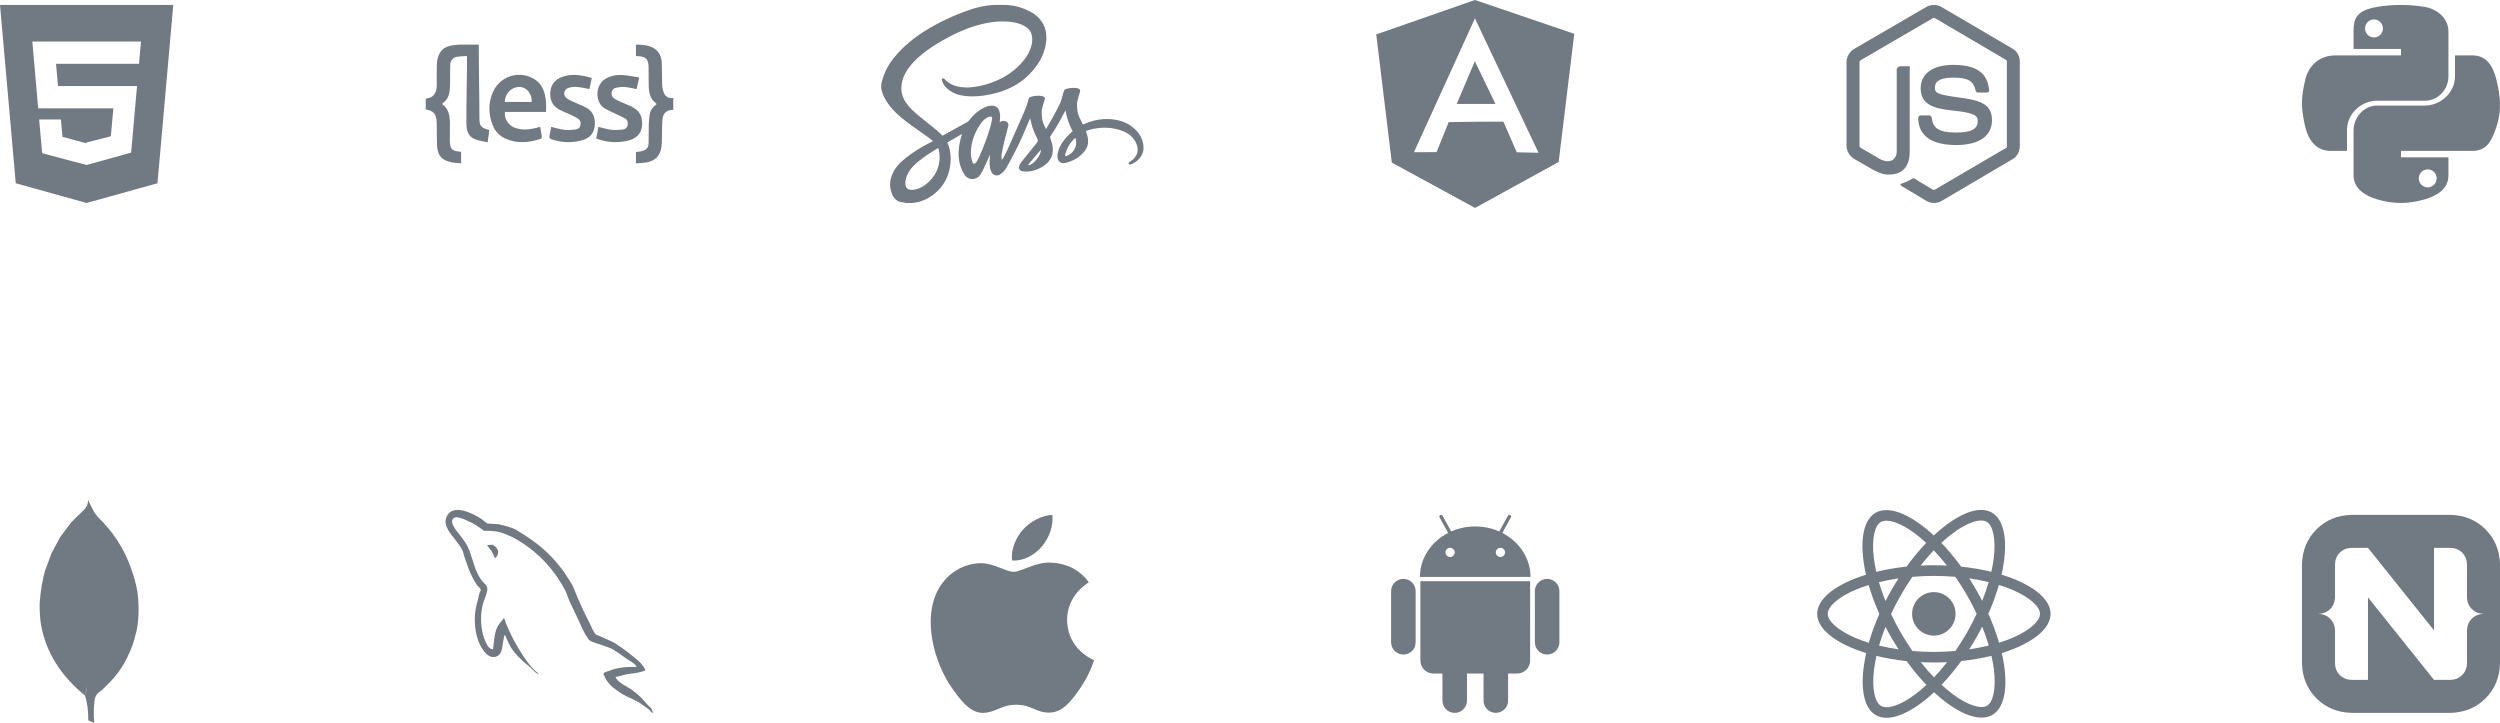 <svg height="146" viewBox="0 0 505 146" width="505" xmlns="http://www.w3.org/2000/svg"><g fill="none" fill-rule="evenodd"><g fill-rule="nonzero" transform="translate(-19 -16)"><path d="m0 0h73v73h-73z" fill="#d8d8d8" opacity="0"/><path d="m19 17 3.185 36.016 14.293 3.984 14.333-3.98 3.188-36.02zm28.375 8.527-.2 2.304-.088 1.057h-16.767l.4 4.498h15.968l-.107 1.115-1.029 11.605-.076.729-8.977 2.49v.001l-.011.006-8.971-2.385-.609-6.814h4.398l.312 3.508 4.867 1.311h.014v-.175l4.889-1.245.511-5.648h-15.185l-1.077-12.247-.105-1.248h21.948z" fill="#717982"/></g><g transform="translate(74 -16)"><path d="m0 0h73v73h-73z" fill="#d8d8d8" fill-rule="nonzero" opacity="0"/><path d="m60.135 34.833c-.238-.525-.353-1.146-.378-1.73-.061-1.439-.009-2.882-.073-4.321-.057-1.288-.509-2.449-1.724-3.113-1.07-.585-2.31-.643-3.5-.656v2.299c.397.014.299.026.396.032 1.599.08 2.135.596 2.155 2.211.015 1.201.005 2.402.024 3.602.023 1.456.237 2.846 1.545 3.766.022.016.02.074.033.141-.666.482-1.193 1.102-1.346 1.948-.123.685-.193 1.386-.214 2.082-.038 1.26.001 2.522-.034 3.782-.028.987-.487 1.449-1.43 1.669-.355.083-.731.113-1.128.164v2.293c.794-.048 1.197-.08 1.741-.14 2.046-.225 3.198-1.309 3.434-3.33.074-.633.065-1.279.079-1.919.026-1.199.013-2.405.118-3.597.108-1.216.977-1.889 2.167-1.822v-2.404c-.794.145-1.525-.205-1.865-.956zm-37.296 4.902c-0-4.666-.125-9.331-.125-13.996v-.734c-1.19 0-2.471-.012-3.727.006-.51.007-.96.051-1.465.122-1.935.268-2.868 1.193-3.211 3.156-.099.566-.079 1.155-.088 1.734-.015 1.101.015 2.203-.002 3.304-.022 1.386-.663 2.461-2.052 2.543-.049.003.227.061-.169.095v2.143c1.587.254 2.092.906 2.198 2.407.017.239.021.48.023.721.013 1.341-.002 2.684.058 4.023.056 1.25.329 2.366 1.488 3.022 1.083.612 2.581.662 3.375.694v-2.288c0-.019-.083-.037-.161-.042-1.722-.107-2.11-.583-2.12-2.337-.007-1.161.042-2.323.024-3.484-.023-1.459-.233-2.843-1.53-3.767-.02-.014-0-.074-.007-.155.873-.562 1.337-1.42 1.463-2.462.07-.574.093-1.157.103-1.737.02-1.201-.001-2.403.031-3.604.023-.844.552-1.458 1.227-1.597.64-.131.971-.127 2.161-.188v.831c0 4.165-.146 8.33-.124 12.495.008 1.426.163 2.833 1.665 3.449.817.335 1.692.438 2.63.663.157-.934.208-1.709.336-2.476-1.729-.505-2.001-.767-2.001-2.541zm10.585-8.036c-2.913-1.418-6.448-.178-7.804 2.796-1.021 2.24-.985 4.545-.086 6.816.488 1.231 1.369 2.153 2.569 2.695 2.343 1.059 4.714.802 7.076.058.127-.04.29-.29.275-.423-.081-.671-.214-1.336-.334-2.028-.562.144-1.032.292-1.512.383-1.269.243-2.54.242-3.775-.257-1.219-.493-2.038-1.911-1.834-3.123h8.283c.101-1.212.061-2.878-.446-4.256-.452-1.232-1.233-2.087-2.412-2.661zm-.017 4.898h-5.443c.003-1.616 1.295-3.066 2.991-3.033 1.489.029 2.519 1.417 2.452 3.033zm22.265 4.96c.195-2.042-.41-3.191-2.196-4.078-.633-.315-1.306-.548-1.951-.839-.483-.218-.969-.439-1.421-.715-.44-.269-.624-.715-.559-1.237.064-.516.39-.856.86-.953.57-.118 1.168-.219 1.741-.171.81.067 1.61.279 2.446.434l.529-2.35c-1.131-.175-2.186-.402-3.252-.488-1.185-.095-2.34.105-3.425.675-2.292 1.203-2.335 4.895-.228 6.107.629.362 1.303.645 1.958.961.689.334 1.404.625 2.063 1.012.501.294.68.806.546 1.404-.124.555-.537.803-1.023.85-.738.072-1.495.14-2.226.052-.88-.107-1.741-.379-2.642-.586l-.46 2.339c2.116.809 4.21.941 6.325.464 1.769-.399 2.777-1.453 2.914-2.88zm-11.276-3.818c-.777-.42-1.613-.726-2.416-1.1-.498-.232-1.025-.434-1.464-.756-.844-.619-.687-1.807.296-2.124.564-.183 1.202-.239 1.794-.194.807.062 1.604.274 2.445.429l.499-2.24c-.427-.118-.814-.247-1.211-.332-1.576-.338-3.16-.469-4.712.087-1.333.478-2.258 1.37-2.441 2.872-.205 1.677.342 3.002 1.863 3.798.609.319 1.262.551 1.884.846.621.295 1.254.576 1.831.947.441.283.615.762.49 1.315-.123.549-.516.825-1.005.876-.738.077-1.496.149-2.227.062-.883-.105-1.747-.378-2.664-.588-.135.652-.294 1.308-.393 1.973-.021.145.137.423.27.47 2.137.754 4.311.862 6.484.21 1.298-.389 2.205-1.233 2.388-2.676.208-1.638-.176-3.048-1.713-3.877z" fill="#717982"/></g><g transform="translate(168 -16)"><path d="m0 0h73v73h-73z" fill="#d8d8d8" fill-rule="nonzero" opacity="0"/><path d="m47.973 47.245c-.184.106-.385.183-.573.282-.173.09-.23-.001-.235-.151-.003-.102.011-.208.039-.307.352-1.252.999-2.32 1.962-3.189.014-.012.035-.018.068-.035.458 1.292-.071 2.712-1.261 3.4zm-8.318 2.064c.868-1.023 1.734-2.043 2.604-3.068.108 1.139-1.811 3.414-2.604 3.068zm-7.245-9.315c-.1.607-.224 1.214-.399 1.802-.607 2.035-1.387 4.007-2.23 5.952-.156.36-.382.688-.58 1.03-.03.053-.076.099-.119.142-.244.244-.476.23-.599-.088-.144-.37-.232-.765-.308-1.157-.051-.263-.039-.538-.055-.808.016-1.914.595-3.654 1.578-5.274.405-.668.846-1.304 1.518-1.727.207-.129.439-.234.674-.301.359-.102.579.066.52.429zm-10.621 8.255c-.141 1.899-.994 3.439-2.388 4.687-.784.701-1.684 1.2-2.732 1.376-.38.064-.769.079-1.137-.08-.526-.227-.643-.697-.653-1.199-.016-.799.262-1.522.643-2.209.496-.897 1.224-1.58 2.001-2.218 1.225-1.006 2.553-1.857 3.913-2.66.023-.013.049-.02.103-.043.21.784.31 1.558.252 2.346zm-11.789-14.57c0 .3.087.498.136.689.319 1.249 1.005 2.322 1.819 3.3 1.159 1.394 2.579 2.516 4.033 3.571 1.261.915 2.549 1.81 3.815 2.718.217.156.423.335.659.527-.203.111-.372.208-.548.298-1.671.855-3.279 1.814-4.761 2.976-.893.7-1.757 1.444-2.367 2.417-.982 1.564-1.329 3.231-.597 5.009.213.52.54.969.999 1.301.149.107.316.214.49.256.447.106.902.176 1.354.259.427-0.0.854-.001 1.28-.001 1.416-.127 2.705-.617 3.869-1.428 1.82-1.267 3.047-2.967 3.574-5.149.383-1.585.399-3.173-.053-4.751-.042-.146-.095-.29-.15-.432-.054-.141-.119-.28-.195-.457.967-.561 1.935-1.123 2.903-1.684.014.013.029.025.043.037-.053.174-.109.348-.157.524-.345 1.272-.574 2.564-.492 3.884.088 1.406.477 2.721 1.292 3.896.659.95 2.231.986 2.931.032.249-.338.49-.693.671-1.07.473-.987.911-1.99 1.364-2.987.019-.043.037-.086.079-.182-.033.472-.07.886-.088 1.301-.027.648.011 1.292.23 1.908.188.528.507.922 1.106.991.409.047.736-.142 1.036-.382.471-.374.852-.837 1.136-1.363.803-1.487 1.627-2.965 2.354-4.49.787-1.649 1.475-3.346 2.206-5.023.041-.092.076-.187.121-.298.173.685.293 1.355.515 1.99.258.737.576 1.456.923 2.155.164.331.145.544-.082.821-.952 1.159-1.888 2.331-2.825 3.503-.207.259-.414.521-.586.804-.104.172-.174.381-.203.581-.056.383.178.751.583.84.371.081.765.11 1.143.083 1.307-.097 2.495-.561 3.544-1.345 1.36-1.016 1.796-2.403 1.467-4.047-.089-.446-.247-.88-.4-1.309-.069-.194-.073-.33.052-.51 1.087-1.566 2.016-3.228 2.88-4.928.034-.067.069-.134.129-.206.28 1.47.701 2.886 1.456 4.171-.385.374-.767.714-1.111 1.088-.759.823-1.418 1.718-1.762 2.809-.148.47-.261.948-.195 1.45.102.78.735 1.286 1.496 1.109 1.627-.38 3.032-1.154 4.058-2.524.691-.923.754-1.952.464-3.03-.079-.293-.174-.581-.275-.918.402-.126.793-.277 1.198-.37 2.102-.484 4.181-.4 6.207.366 1.182.447 2.138 1.196 2.704 2.373.691 1.439.309 2.805-1.035 3.715-.125.085-.269.152-.373.258-.064.065-.102.196-.087.285.009.052.146.118.225.118.442-.003.8-.237 1.144-.478.862-.602 1.491-1.412 1.626-2.478.003-.03.003-.03.027-.08 0-.236-.033-.458-.033-.695-.013-.04.01-.079.006-.11-.183-1.552-1.005-2.756-2.201-3.701-1.385-1.093-3.02-1.542-4.749-1.614-1.409-.058-2.794.153-4.122.64-.379.138-.754.302-1.135.457-.051-.093-.106-.183-.151-.276-.391-.808-.865-1.58-.969-2.505-.074-.658-.165-1.315-.011-1.965.149-.626.343-1.24.526-1.858.094-.318.028-.496-.273-.639-.105-.05-.218-.093-.332-.109-.739-.109-1.467-.046-2.183.163-.253.075-.437.218-.494.501-.032.162-.098.318-.143.478-.187.666-.319 1.344-.621 1.979-.757 1.591-1.622 3.122-2.507 4.642-.095.164-.197.325-.317.524-.311-.656-.642-1.245-.742-1.935-.114-.78-.203-1.559-.011-2.334.143-.578.33-1.145.503-1.715.081-.271.043-.413-.199-.556-.123-.072-.262-.136-.4-.157-.767-.114-1.521-.055-2.26.187-.229.075-.35.224-.42.463-.206.704-.382 1.424-.671 2.094-1.171 2.709-2.376 5.404-3.579 8.099-.251.563-.546 1.105-.829 1.653-.072.139-.176.262-.266.391-.072-.086-.1-.144-.099-.203.002-.347-.039-.703.027-1.038.198-1.013.426-2.02.666-3.024.198-.829.429-1.65.649-2.474.074-.276.075-.533-.121-.765-.33-.388-1.019-.473-1.427-.174-.045.032-.096.055-.181.103.016-.132.024-.213.035-.294.086-.63.103-1.258-.068-1.879-.214-.774-.761-1.218-1.556-1.194-.371.012-.759.075-1.103.212-1.443.571-2.553 1.582-3.498 2.798-.085.11-.198.211-.32.279-1.221.683-2.446 1.358-3.671 2.035-.457.253-.915.505-1.363.753-.366-.352-.698-.716-1.075-1.027-1.151-.947-2.321-1.871-3.48-2.808-1.027-.83-2.023-1.695-2.785-2.794-.567-.818-.931-1.713-.966-2.724-.045-1.289.318-2.466.968-3.562.832-1.402 1.966-2.528 3.213-3.547 1.319-1.078 2.746-1.993 4.225-2.828 2.069-1.168 4.197-2.203 6.479-2.886 2.34-.7 4.713-1.102 7.162-.822.963.11 1.897.332 2.755.807.657.363 1.196.839 1.447 1.583.247.732.24 1.473.068 2.217-.348 1.505-1.165 2.746-2.194 3.855-1.686 1.818-3.742 3.056-6.058 3.873-1.336.472-2.71.768-4.122.887-1.152.097-2.28-.006-3.371-.41-.722-.268-1.351-.678-1.857-1.272-.09-.106-.206-.222-.374-.122-.165.098-.195.256-.139.417.092.267.178.544.322.783.362.598.889 1.033 1.47 1.405 1.116.716 2.362.957 3.655 1.013 1.963.085 3.877-.21 5.764-.741 2.695-.758 5.038-2.098 6.917-4.21 1.565-1.759 2.682-3.745 2.921-6.143.117-1.17-.008-2.316-.55-3.384-.588-1.157-1.525-2.017-2.644-2.609-1.627-.861-3.387-1.364-5.203-1.364h-1.819c-2.2 0-4.326.636-6.393 1.395-1.564.574-3.099 1.252-4.588 2.003-3.244 1.635-6.264 3.607-8.745 6.318-1.236 1.351-2.283 2.841-2.885 4.596-.176.514-.343 1.065-.469 1.596z" fill="#717982"/></g><g fill-rule="nonzero" transform="translate(261 -16)"><path d="m0 0h73v73h-73z" fill="#d8d8d8" opacity="0"/><path d="m33.253 37h7.832l-4.163-8.629zm3.683-21-19.936 6.954 3.15 25.89 16.807 9.156 16.894-9.28 3.149-25.889zm-5.304 24.668-2.444 6.061-4.569.019 12.316-27.037-.024-.051h-.022l0-.044.021.044h.047l.041-.091v.091h-.042l-.023.051 12.848 27.15-4.399-.096-2.706-6.196-5.778.027z" fill="#717982"/></g><g fill-rule="nonzero" transform="translate(354 -16)"><path d="m0 0h73v73h-73z" fill="#d8d8d8" opacity="0"/><path d="m52.586 25.863-14.439-8.47c-.91-.524-2.101-.524-3.018 0l-14.552 8.47c-.938.546-1.577 1.573-1.577 2.671v16.918c0 1.098.652 2.125 1.59 2.674l3.837 2.212c1.841.917 2.351.917 3.188.917 2.726 0 4.142-1.667 4.142-4.574v-16.702c0-.236.146-.587-.083-.587h-1.839c-.233 0-.694.351-.694.587v16.702c0 1.289-1.183 2.571-3.337 1.482l-3.965-2.32c-.138-.076-.221-.229-.221-.391v-16.918c0-.159.151-.32.291-.401l14.516-8.456c.136-.078.328-.078.463 0l14.38 8.454c.138.084.116.239.116.403v16.918c0 .161.03.319-.106.396l-14.436 8.461c-.124.075-.285.075-.42 0l-3.702-2.233c-.112-.065-.246-.089-.353-.028-1.029.59-1.22.668-2.185 1.007-.238.084-.588.229.133.638l4.84 2.896c.463.271.99.412 1.52.412.537 0 1.063-.141 1.526-.412l14.385-8.463c.939-.553 1.414-1.576 1.414-2.674v-16.918c-0-1.098-.475-2.122-1.414-2.671zm-11.432 16.908c-3.836 0-4.68-1.07-4.962-2.999-.033-.208-.207-.456-.417-.456h-1.874c-.232 0-.419.284-.419.518 0 2.47 1.328 5.462 7.672 5.462 4.592 0 7.225-1.805 7.225-4.998 0-3.166-2.115-3.997-6.569-4.593-4.502-.602-4.959-.906-4.959-1.972 0-.879.387-2.052 3.72-2.052 2.978 0 4.076.646 4.527 2.677.039.191.211.328.406.328h1.882c.116 0 .226-.047.307-.131.079-.09.12-.203.11-.324-.292-3.496-2.588-5.125-7.233-5.125-4.132 0-6.596 1.764-6.596 4.722 0 3.208 2.452 4.095 6.418 4.491 4.745.47 5.114 1.172 5.114 2.115 0 1.639-1.301 2.338-4.353 2.338z" fill="#717982"/></g><g fill-rule="nonzero" transform="translate(448 -16)"><path d="m0 0h73v73h-73z" fill="#d8d8d8" opacity="0"/><path d="m32.152 36.346h9.637c2.683 0 4.796-2.245 4.796-4.909v-9.086c0-2.586-2.192-4.529-4.81-4.961-1.657-.273-3.369-.397-5.019-.389-1.649.008-3.177.146-4.562.389-4.083.713-4.777 2.207-4.777 4.961v3.536h9.584v1.308h-13.293c-2.804 0-5.259 1.67-6.027 4.841-.886 3.635-.925 5.857 0 9.653.686 2.825 2.323 4.792 5.127 4.792h3.287v-4.265c0-3.15 2.785-5.868 6.058-5.868zm-.607-12.784c-1 0-1.81-.81-1.81-1.813 0-1.006.81-1.824 1.81-1.824.996 0 1.811.818 1.811 1.824-0 1.002-.815 1.813-1.811 1.813zm24.717 8.473c-.693-2.761-2.017-4.841-4.825-4.841h-3.53v4.243c0 3.285-2.906 5.89-6.118 5.89h-9.637c-2.64 0-4.736 2.395-4.736 5.01v9.087c0 2.586 2.229 4.107 4.779 4.849 3.054.888 5.947 1.049 9.601 0 2.429-.696 4.788-2.096 4.788-4.849v-3.637h-9.584v-1.308h14.436c2.804 0 3.849-1.888 4.825-4.792 1.007-2.989.964-5.818 0-9.652zm-13.866 18.176c1 0 1.811.81 1.811 1.813 0 1.005-.81 1.824-1.811 1.824-.996 0-1.81-.818-1.81-1.824 0-1.003.814-1.813 1.81-1.813z" fill="#717982"/></g><g transform="translate(-19 87)"><path d="m0 0h73v73h-73z" fill="#d8d8d8" fill-rule="nonzero" opacity="0"/><path d="m46.916 33.957c-.138-1.813-.56-3.561-1.146-5.274-1.214-3.824-3.163-7.209-5.908-10.121-.694-.737-1.466-1.411-1.95-2.328-.306-.58-.598-1.168-.896-1.752l-.189-.482c-.032.111-.052.15-.053.19-.024.953-.558 1.599-1.223 2.202-.748.679-1.443 1.415-2.162 2.126-.737.98-1.473 1.959-2.209 2.938-.596 1.107-1.191 2.214-1.786 3.321l-1.194 3.262-.036.051c-.657 2.183-.981 4.428-1.141 6.695-.06.852.008 1.717.056 2.573.068 1.224.278 2.428.594 3.613 1.146 4.304 3.472 7.875 6.652 10.908.591.564 1.197 1.076 1.814 1.612.106-.365.19-.731.286-1.096.096-.364.193-.726.258-1.09-.065.365-.138.727-.21 1.09l-.309 1.096.276.947.256 1.47.122 1.534c-.001.312-.013.624.005.935.004.079.108.153.165.229l.515.183.537.211-.092-1.364-.004-1.343.185-2.046.134-.445.384-.689c.475-.386.984-.737 1.416-1.166.782-.777 1.563-1.565 2.263-2.416.908-1.104 1.69-2.309 2.317-3.602.42-.864.815-1.746 1.142-2.65.288-.796.467-1.633.694-2.452.02-.059.047-.117.06-.177.469-2.211.548-4.444.376-6.693zm-8.834 18.688-.301-.667.301.667.443.382z" fill="#717982"/></g><g fill-rule="nonzero"><g transform="translate(74 87)"><path d="m0 0h73v73h-73z" fill="#d8d8d8" opacity="0"/><path d="m57.493 56.029-.871-.843c-.826-1.094-1.888-2.054-3.002-2.852-.889-.637-2.884-1.496-3.255-2.528l-.068-.065c.63-.071 1.366-.298 1.948-.454.977-.261 1.784-.194 2.793-.453.455-.13.965-.259 1.298-.389v-.259c-.333-.522-.808-1.213-1.364-1.685-1.455-1.236-3.011-2.471-4.646-3.501-.907-.571-2.012-.942-2.973-1.426-.323-.163-.883-.248-1.097-.519-.505-.642-.775-1.456-1.165-2.204-.816-1.567-1.615-3.278-2.338-4.927-.493-1.124-.814-2.232-1.428-3.241-2.951-4.839-6.126-7.76-11.046-10.631-1.047-.611-2.308-.851-3.64-1.167-.714-.043-1.429-.086-2.144-.13-.437-.181-.891-.714-1.299-.972-1.631-1.027-5.811-3.261-7.018-.324-.762 1.854 1.139 3.663 1.819 4.602.478.658 1.089 1.398 1.43 2.139.225.487.263.976.455 1.491.472 1.27.883 2.651 1.494 3.824.309.594.649 1.219 1.04 1.75.239.326.649.469.714.972-.401.56-.424 1.43-.649 2.139-1.016 3.194-.632 7.165.845 9.529.453.726 1.521 2.283 2.989 1.685 1.284-.522 1.074-2.139 1.442-3.565.083-.323-.062-.561.271-.778v.065c.333.778.703 1.556 1.093 2.333.866 1.391 2.294 2.844 3.596 3.825.675.509 1.305 1.388 1.972 1.685v-.034h.074c-.169-.332-.434-.388-.649-.599-.509-.497-1.074-1.124-1.494-1.693-1.184-1.604-2.231-3.363-3.184-5.19-.456-.872-.852-1.837-1.235-2.724-.148-.342-.146-.861-.454-1.038-.421.65-1.04 1.176-1.365 1.944-.52 1.228-.587 2.725-.78 4.278-.114.041-.063.013-.13.064-.905-.218-1.223-1.147-1.56-1.944-.851-2.017-1.009-5.263-.26-7.584.194-.601 1.069-2.492.715-3.047-.169-.553-.727-.874-1.039-1.297-.387-.523-.772-1.211-1.04-1.815-.696-1.572-1.021-3.337-1.754-4.926-.351-.76-.943-1.529-1.43-2.204-.539-.748-1.142-1.3-1.56-2.204-.148-.322-.35-.837-.13-1.167.07-.223.169-.316.39-.389.377-.29 1.426.096 1.819.259 1.042.432 1.912.831 2.795 1.414.423.28.852.628 1.364.96h.585c.915 0 1.94.077 2.794.336 1.51.458 2.864 1.177 4.094 1.951 3.745 2.359 6.808 5.721 8.903 9.727.337.645.483 1.262.78 1.946.599 1.38 1.353 2.8 1.949 4.149.595 1.346 1.174 2.705 2.015 3.825.442.589 2.148.905 2.924 1.232.544.229 1.435.468 1.95.777.983.592 1.936 1.297 2.859 1.945.461.324 1.878 1.035 1.949 1.621-2.286-.062-4.031.15-5.523.778-.424.178-1.101.183-1.17.713.233.244.269.608.455.907.356.575.958 1.346 1.495 1.75.587.442 1.191.914 1.82 1.296 1.119.68 2.367 1.069 3.444 1.75.635.402 1.318.908 1.937 1.361.306.224.297.573.963.713v-.064c-.333-.264-.315-.629-.507-.906zm-31.959-32.995c-.477-.009-.837.052-1.17.129v.049h.066c.227.332.629.774.91 1.175l.65 1.365.064-.062c.403-.283.587-.735.585-1.426-.161-.169-.185-.381-.324-.583-.186-.269-.546-.421-.78-.647z" fill="#717982"/></g><g><path d="m168 87h73v73h-73z" fill="#d8d8d8" opacity="0"/><g fill="#717982" transform="translate(188 104)"><path d="m27.561 21.251c.057 6.053 5.381 8.068 5.439 8.093-.045.142-.85 2.871-2.805 5.689-1.689 2.437-3.443 4.864-6.204 4.915-2.714.049-3.586-1.589-6.689-1.589-3.102 0-4.071 1.538-6.64 1.638-2.666.1-4.696-2.635-6.399-5.063-3.48-4.966-6.14-14.033-2.569-20.154 1.774-3.039 4.945-4.964 8.386-5.013 2.618-.049 5.088 1.738 6.689 1.738 1.599 0 4.602-2.149 7.758-1.834 1.322.054 5.031.527 7.412 3.968-.191.118-4.426 2.55-4.38 7.611"/><path d="m22.461 6.387c1.415-1.691 2.368-4.045 2.108-6.387-2.04.081-4.507 1.342-5.97 3.032-1.311 1.496-2.46 3.892-2.15 6.187 2.274.174 4.597-1.14 6.012-2.832"/></g></g><g><path d="m261 87h73v73h-73z" fill="#d8d8d8" opacity="0"/><g fill="#717982" transform="translate(281 104)"><path d="m2.479 12.938c-1.369-.001-2.478 1.107-2.479 2.469l.002 10.338c0 1.367 1.111 2.47 2.48 2.47 1.37 0 2.48-1.103 2.478-2.469v-10.339c-.001-1.362-1.112-2.468-2.481-2.468z"/><path d="m22.471 3.654c3.396 1.751 5.69 5.071 5.689 8.888l-22.331.003c-.002-3.819 2.296-7.145 5.697-8.892l-1.731-3.144c-.094-.164-.032-.374.136-.464.165-.091.375-.031.465.137l1.75 3.171c1.464-.648 3.11-1.012 4.846-1.011 1.741-.002 3.387.364 4.858 1.015l1.748-3.179c.09-.165.298-.226.467-.137.167.093.228.302.135.467zm-10.557 4.862c.518-0.0.938-.418.938-.932-.001-.512-.419-.933-.937-.933-.516-0-.934.421-.934.933 0 .515.419.931.933.932zm10.168-.002c.516 0.0.936-.417.935-.932 0-.512-.421-.933-.935-.935-.517.002-.935.423-.937.934 0 .516.42.933.936.932z"/><path d="m5.92 13.404.004 16.021c-.001 1.457 1.183 2.634 2.645 2.634l1.801.001.002 5.47c-0 1.362 1.112 2.469 2.477 2.469 1.37 0 2.48-1.108 2.48-2.471l-.001-5.469 3.347-.001.001 5.47c0 1.361 1.112 2.471 2.478 2.468 1.37.001 2.48-1.107 2.48-2.47l-.002-5.469 1.808-.001c1.459.001 2.646-1.177 2.647-2.635l-.003-16.021z"/><path d="m33.998 15.403c-0-1.364-1.11-2.469-2.479-2.468-1.369-.001-2.478 1.106-2.478 2.469l.002 10.338c-0 1.365 1.109 2.468 2.479 2.468 1.369-0 2.478-1.104 2.478-2.47z"/></g></g><path d="m354 87h73v73h-73z" fill="#d8d8d8" opacity="0"/></g><g fill="#717982" transform="translate(367 103)"><path d="m47.219 21c0-3.124-3.912-6.084-9.909-7.919 1.384-6.113.769-10.976-1.941-12.533-.625-.365-1.355-.538-2.153-.538v2.143c.442 0 .798.086 1.096.25 1.307.75 1.874 3.604 1.432 7.276-.106.903-.279 1.855-.49 2.826-1.884-.461-3.941-.817-6.103-1.048-1.297-1.778-2.643-3.393-3.998-4.805 3.133-2.912 6.074-4.508 8.073-4.508v-2.143c-2.643 0-6.103 1.884-9.601 5.151-3.498-3.249-6.958-5.113-9.601-5.113v2.143c1.989 0 4.94 1.586 8.073 4.479-1.346 1.413-2.691 3.018-3.969 4.796-2.172.231-4.229.586-6.113 1.057-.221-.961-.384-1.893-.5-2.787-.452-3.671.106-6.526 1.403-7.285.288-.173.663-.25 1.105-.25v-2.143c-.807 0-1.538.173-2.172.538-2.701 1.557-3.306 6.411-1.913 12.504-5.978 1.845-9.87 4.796-9.87 7.91 0 3.124 3.912 6.084 9.909 7.919-1.384 6.113-.769 10.976 1.941 12.533.625.365 1.355.538 2.162.538 2.643 0 6.103-1.884 9.601-5.151 3.498 3.249 6.958 5.113 9.601 5.113.807 0 1.538-.173 2.172-.538 2.701-1.557 3.306-6.411 1.913-12.504 5.959-1.836 9.851-4.796 9.851-7.91zm-12.514-6.411c-.356 1.24-.798 2.518-1.297 3.796-.394-.769-.807-1.538-1.259-2.307-.442-.769-.913-1.519-1.384-2.249 1.365.202 2.681.452 3.941.759zm-4.402 10.236c-.75 1.297-1.519 2.528-2.316 3.671-1.432.125-2.883.192-4.344.192-1.451 0-2.903-.067-4.325-.183-.798-1.144-1.576-2.364-2.326-3.652-.73-1.259-1.394-2.537-1.999-3.825.596-1.288 1.269-2.576 1.989-3.835.75-1.297 1.519-2.528 2.316-3.671 1.432-.125 2.883-.192 4.344-.192 1.451 0 2.903.067 4.325.183.798 1.144 1.576 2.364 2.326 3.652.73 1.259 1.394 2.537 1.999 3.825-.605 1.288-1.269 2.576-1.989 3.835zm3.104-1.249c.519 1.288.961 2.576 1.326 3.825-1.259.308-2.585.567-3.96.769.471-.74.942-1.499 1.384-2.278.442-.769.855-1.547 1.249-2.316zm-9.746 10.255c-.894-.923-1.788-1.951-2.672-3.076.865.038 1.749.067 2.643.067.903 0 1.797-.019 2.672-.067-.865 1.124-1.759 2.153-2.643 3.076zm-7.151-5.661c-1.365-.202-2.681-.452-3.941-.759.356-1.24.798-2.518 1.297-3.796.394.769.807 1.538 1.259 2.307.452.769.913 1.519 1.384 2.249zm7.103-20c.894.923 1.788 1.951 2.672 3.076-.865-.038-1.749-.067-2.643-.067-.903 0-1.797.019-2.672.067.865-1.124 1.759-2.153 2.643-3.076zm-7.112 5.661c-.471.74-.942 1.499-1.384 2.278-.442.769-.855 1.538-1.249 2.307-.519-1.288-.961-2.576-1.326-3.825 1.259-.298 2.585-.557 3.96-.759zm-8.698 12.033c-3.402-1.451-5.603-3.354-5.603-4.863s2.201-3.422 5.603-4.863c.827-.356 1.73-.673 2.662-.971.548 1.884 1.269 3.844 2.162 5.853-.884 1.999-1.595 3.95-2.134 5.824-.951-.298-1.855-.625-2.691-.98zm5.171 13.734c-1.307-.75-1.874-3.604-1.432-7.276.106-.903.279-1.855.49-2.826 1.884.461 3.941.817 6.103 1.048 1.297 1.778 2.643 3.393 3.998 4.805-3.133 2.912-6.074 4.508-8.073 4.508-.432-.01-.798-.096-1.086-.259zm22.797-7.324c.452 3.671-.106 6.526-1.403 7.285-.288.173-.663.25-1.105.25-1.989 0-4.94-1.586-8.073-4.479 1.346-1.413 2.691-3.018 3.969-4.796 2.172-.231 4.229-.586 6.113-1.057.221.971.394 1.903.5 2.797zm3.7-6.411c-.827.356-1.73.673-2.662.971-.548-1.884-1.269-3.844-2.162-5.853.884-1.999 1.595-3.95 2.134-5.824.951.298 1.855.625 2.701.98 3.402 1.451 5.603 3.354 5.603 4.863-.01 1.509-2.211 3.422-5.613 4.863z" fill-rule="nonzero"/><circle cx="23.633" cy="21" r="4.392"/></g><g fill-rule="nonzero"><path d="m448 87h73v73h-73z" fill="#d8d8d8" opacity="0"/><path d="m37.07 2.93c1.881 1.881 2.858 4.238 2.929 7.07v20c-.071 2.831-1.048 5.189-2.929 7.07-1.881 1.881-4.239 2.858-7.07 2.93h-20c-2.832-.072-5.189-1.049-7.07-2.93-1.881-1.881-2.858-4.238-2.93-7.07v-20c.072-2.832 1.049-5.189 2.93-7.07 1.881-1.881 4.238-2.858 7.07-2.93h20c2.832.072 5.189 1.049 7.07 2.93zm-2.759 16.094c-.629-.625-.955-1.41-.981-2.354v-6.67c-.02-.944-.344-1.73-.972-2.358-.628-.629-1.415-.952-2.359-.972h-3.33v16.66l-13.339-16.661h-3.331c-.944.02-1.73.343-2.358.972-.629.628-.952 1.414-.972 2.358v6.67c-.026.944-.353 1.729-.981 2.354-.628.625-1.414.95-2.358.976.944.027 1.73.352 2.358.977.629.625.955 1.41.981 2.354v6.67c.02.943.343 1.73.972 2.358.628.628 1.414.952 2.358.972h3.331v-16.66l13.339 16.66h3.33c.944-.02 1.731-.344 2.359-.972.628-.628.952-1.415.972-2.358v-6.67c.026-.944.353-1.729.981-2.354.628-.625 1.414-.95 2.358-.977-.944-.026-1.73-.351-2.358-.976z" fill="#717982" transform="translate(465 104)"/></g></g></svg>